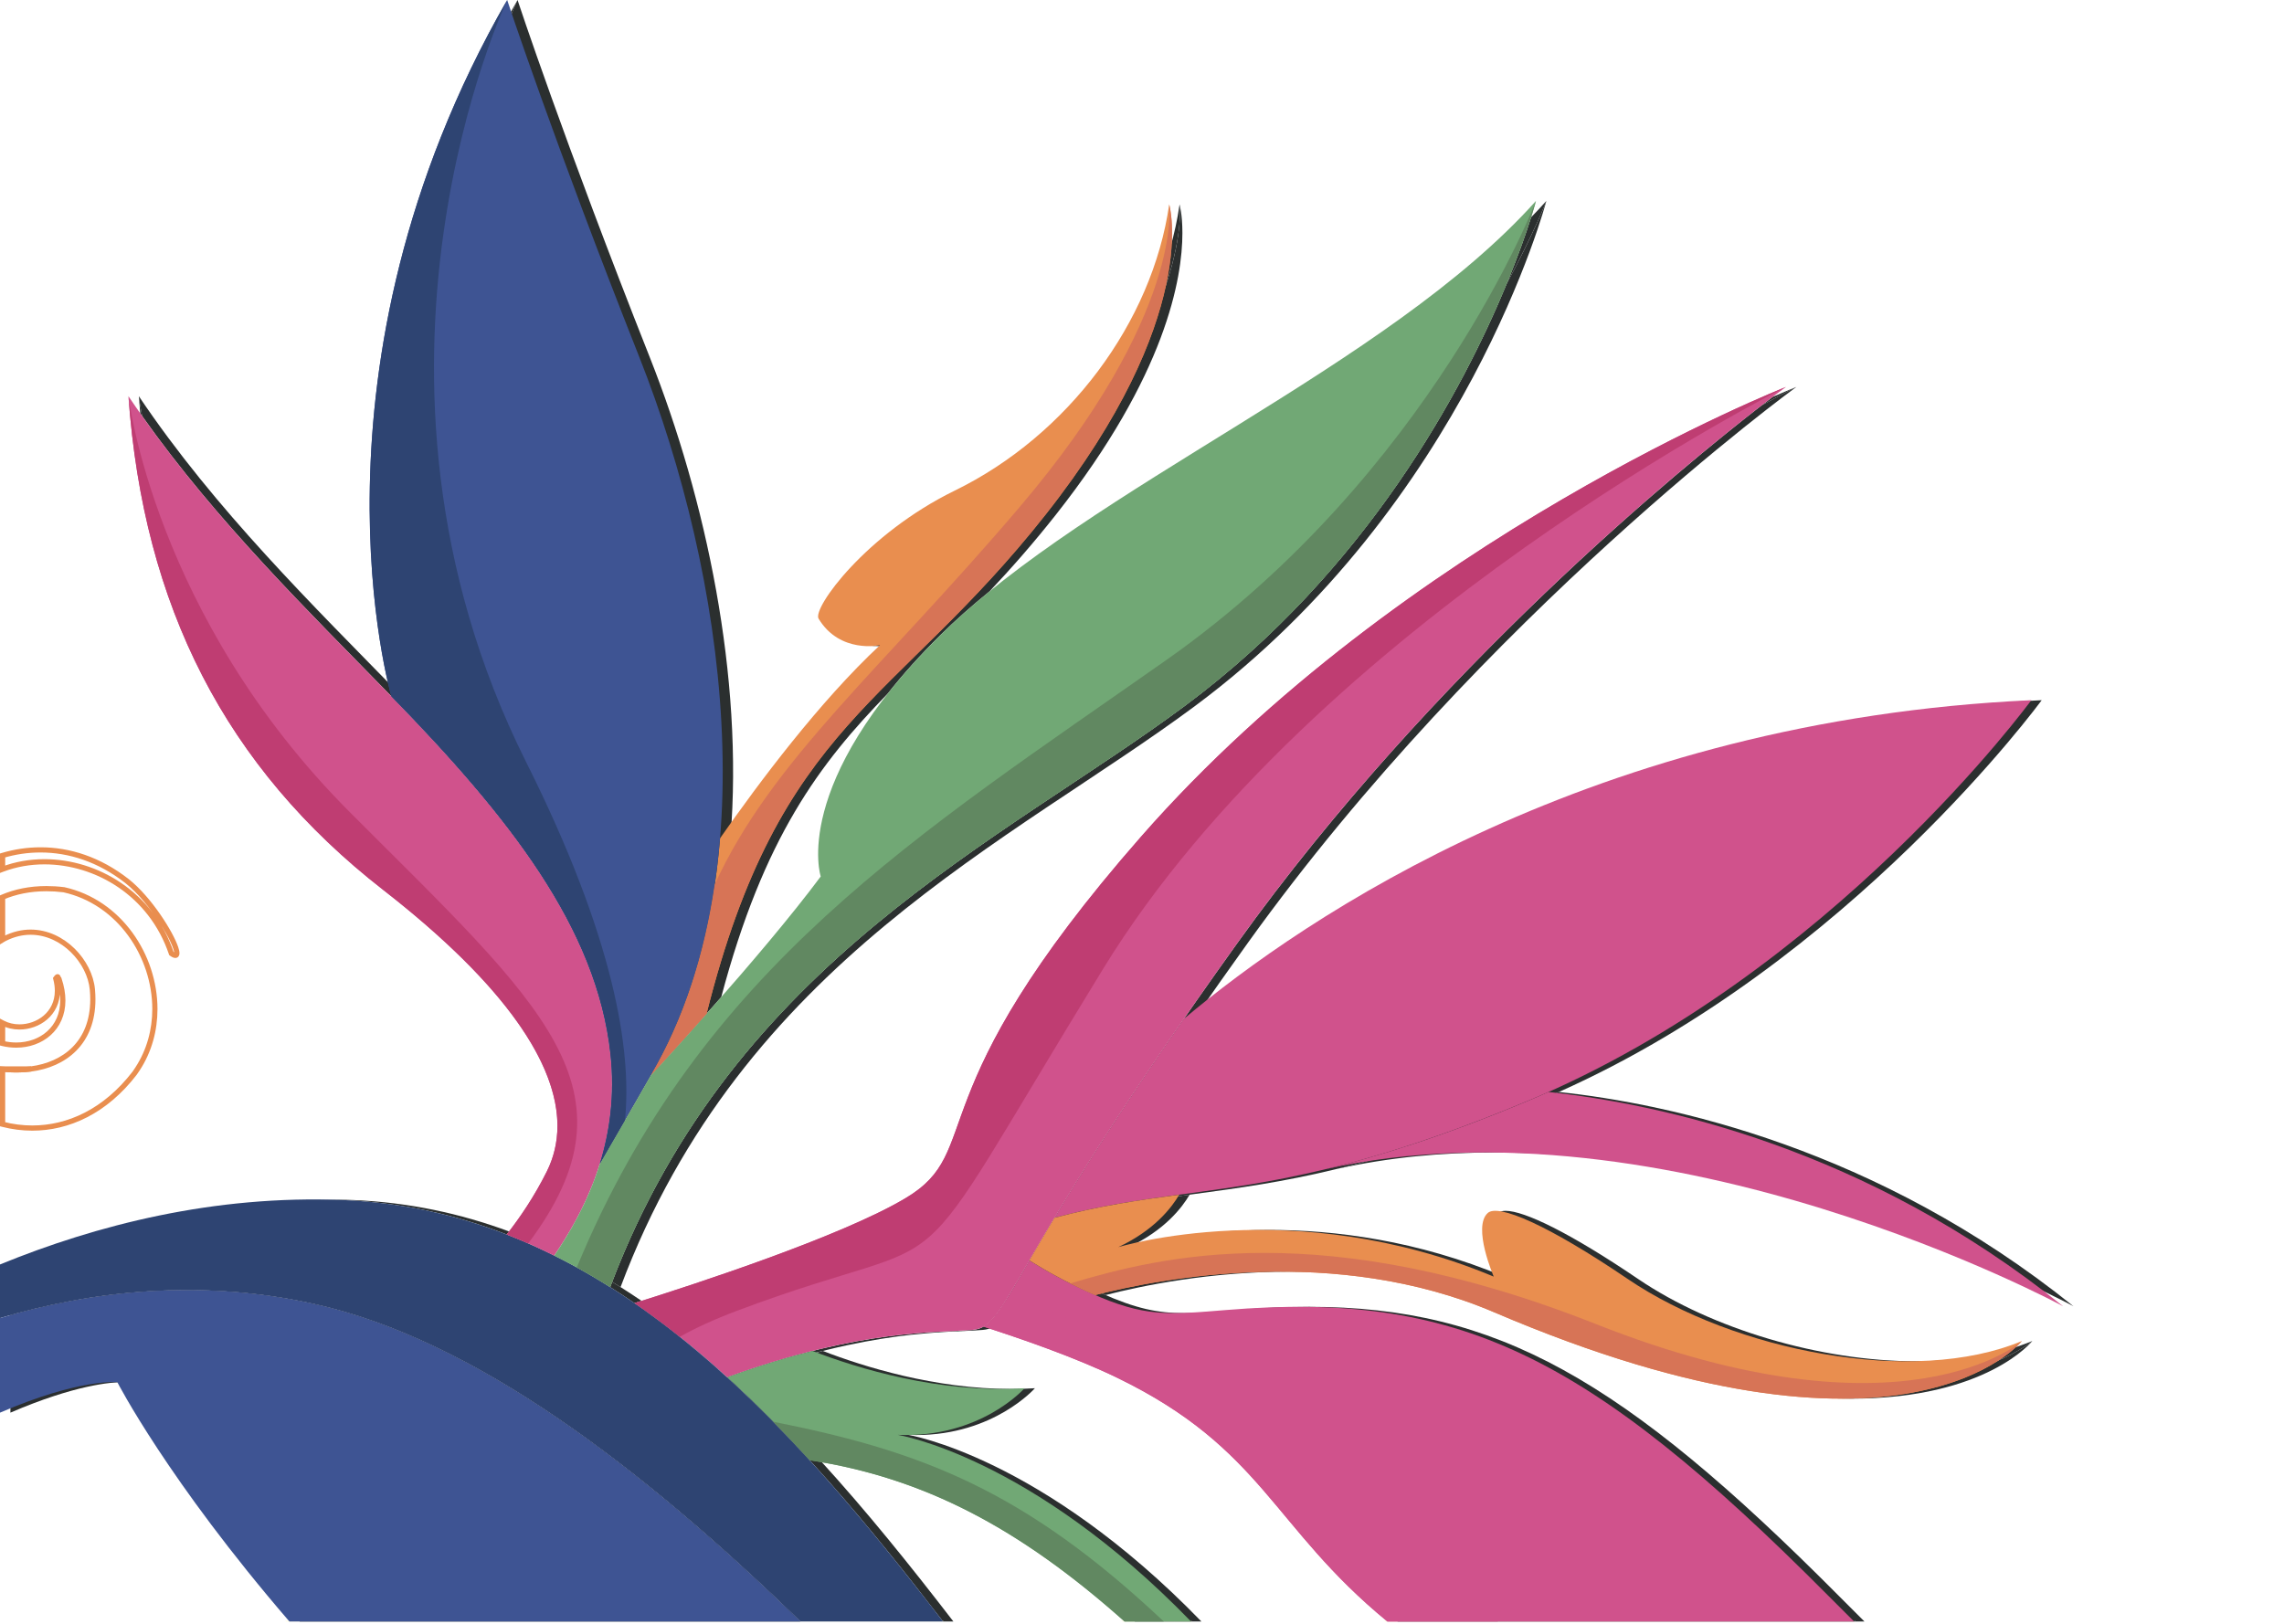 <svg xmlns="http://www.w3.org/2000/svg" width="720" height="512" viewBox="0 0 720 512" fill="none"><path d="M585.072 511.402H472.712C472.655 511.362 472.597 511.312 472.54 511.271H584.941C584.982 511.321 585.031 511.362 585.072 511.402Z" fill="#FFFEEF"></path><path d="M375.927 511.402H367.37C367.321 511.362 367.281 511.321 367.231 511.271H375.796C375.837 511.321 375.886 511.362 375.927 511.402Z" fill="#FFFEEF"></path><path d="M297.546 511.402H252.744C252.703 511.362 252.662 511.321 252.613 511.271H297.448C297.48 511.321 297.513 511.362 297.546 511.402Z" fill="#FFFEEF"></path><path d="M252.744 511.403H252.049L252.106 511.346V511.272H252.613C252.662 511.321 252.703 511.362 252.744 511.403ZM252.049 511.403H90.233L89.832 510.938H94.208C94.298 511.052 94.397 511.166 94.495 511.272H252.106V511.346L252.049 511.403Z" fill="#FFFEEF"></path><path d="M472.712 511.403H437.178H436.614L436.058 510.938H440.205C440.344 511.052 440.483 511.166 440.614 511.272H472.54C472.598 511.313 472.655 511.362 472.712 511.403Z" fill="#FFFEEF"></path><path d="M367.371 511.403H353.808L353.293 510.938H357.391C357.514 511.052 357.645 511.166 357.767 511.272H367.232C367.281 511.321 367.322 511.362 367.371 511.403Z" fill="#FFFEEF"></path><path d="M232.491 434.274C232.18 433.996 231.877 433.71 231.566 433.432C272.294 418.994 295.771 420.254 306.528 419.337C318.372 418.331 315.73 400.974 390.061 297.342C452.008 210.978 530.806 146.797 555.354 127.795C562.299 123.991 566.274 122.004 566.274 122.004C566.274 122.004 467.673 193.71 393.333 297.342C387.207 305.882 381.603 313.84 376.466 321.251C376.466 321.26 376.458 321.26 376.45 321.268C357.039 349.301 344.376 369.497 335.697 383.975C335.068 385.03 334.462 386.045 333.873 387.035C326.708 399.092 322.487 406.83 319.297 411.706C317.006 415.198 315.248 417.219 313.317 418.307H313.325C312.245 418.912 311.109 419.223 309.8 419.337C298.839 420.27 274.667 418.936 232.491 434.274Z" fill="#2B2F2F"></path><path d="M335.697 383.976C344.376 369.497 357.039 349.301 376.45 321.269C376.458 321.261 376.466 321.26 376.466 321.252C414.855 289.015 505.751 227.109 643.616 220.777C643.616 220.777 583.354 303.33 491.411 344.312C490.503 344.712 489.603 345.113 488.695 345.506C487.477 346.038 486.258 346.561 485.023 347.076C473.636 351.829 463.346 355.739 453.947 358.978C441.571 363.232 430.724 366.332 420.924 368.696H420.916C421.088 368.655 421.268 368.622 421.44 368.581C386.789 376.991 365.292 376.066 335.697 383.976Z" fill="#2B2F2F"></path><path d="M587.739 511.272H584.941C584.868 511.207 584.802 511.133 584.728 511.06L584.606 510.937H475.011C473.735 509.997 472.475 509.048 471.215 508.082C395.101 449.637 380.303 426.357 320.818 409.301C322.683 406.267 324.917 402.381 327.78 397.432C332.54 400.417 339.076 404.148 346.904 407.641C346.994 407.682 347.092 407.723 347.191 407.772C358.078 412.606 364.9 414.046 373.35 414.046C378.004 414.046 383.158 413.612 389.759 413.064C397.784 412.409 405.415 412.057 412.753 412.057C471.771 412.057 511.657 434.782 579.649 503.182C582.414 505.972 585.105 508.655 587.739 511.272Z" fill="#2B2F2F"></path><path d="M584.941 511.272H475.469C475.313 511.166 475.166 511.052 475.011 510.938H584.606L584.729 511.06C584.802 511.133 584.868 511.207 584.941 511.272Z" fill="#2B2F2F"></path><path d="M313.317 418.308C315.248 417.22 317.006 415.199 319.297 411.707C319.436 411.502 319.567 411.289 319.706 411.068C317.211 414.962 315.362 417.163 313.317 418.308Z" fill="#2B2F2F"></path><path d="M228.622 278.799C229.326 274.013 229.865 269.179 230.266 264.295C242.43 246.856 261.677 221.146 280.647 203.445C280.647 203.445 279.264 203.747 277.17 203.747C272.933 203.747 265.792 202.512 261.317 195.06C259.346 191.78 276.18 168.402 304.287 154.668C339.91 137.253 366.503 101.637 371.845 64.467C371.845 64.467 376.696 98.806 324.606 159.993C281.137 211.077 246.724 239.437 228.622 278.799Z" fill="#2B2F2F"></path><path d="M653.628 411.87C653.628 411.87 564.091 363.379 471.109 363.379C454.504 363.379 437.776 364.933 421.44 368.581C421.268 368.622 421.088 368.655 420.917 368.696H420.925C430.724 366.332 441.571 363.232 453.947 358.978C463.346 355.739 473.636 351.837 485.023 347.076C486.258 346.561 487.477 346.037 488.696 345.506C489.604 345.113 490.504 344.712 491.412 344.312C526.299 348.058 591.477 361.866 653.628 411.87Z" fill="#2B2F2F"></path><path d="M378.725 511.273H375.796C375.731 511.207 375.665 511.134 375.6 511.068L375.477 510.938H369.776C326.021 469.826 293.637 457.531 247.027 448.296C243.493 444.705 239.91 441.195 236.279 437.776C235.019 436.598 233.759 435.428 232.5 434.275C242.446 430.659 251.387 427.976 259.387 425.964C272.205 430.913 294.667 437.956 318.774 437.956C321.244 437.956 323.739 437.882 326.242 437.719C326.242 437.719 313.301 452.483 288.868 452.483C288.025 452.483 287.166 452.467 286.291 452.427C286.291 452.427 328.099 459.085 378.725 511.273Z" fill="#2B2F2F"></path><path d="M375.796 511.272H370.135C370.013 511.158 369.898 511.052 369.775 510.938H375.477L375.6 511.068C375.665 511.133 375.73 511.207 375.796 511.272Z" fill="#2B2F2F"></path><path d="M590.315 436.09C569.694 436.09 542.102 431.616 506.381 417.497C463.125 400.409 428.884 395.051 401.857 395.051C374.88 395.051 355.084 400.376 340.663 404.679C342.642 405.669 344.712 406.659 346.904 407.64C339.076 404.147 332.54 400.417 327.779 397.431C329.554 394.388 331.558 390.936 333.873 387.035C334.462 386.045 335.068 385.03 335.697 383.975C349.882 380.188 362.209 378.421 375.01 376.695C372.614 380.81 367.125 387.926 355.779 393.243C355.779 393.243 373.407 387.812 400.098 387.812C420.704 387.812 446.7 391.051 474.152 402.528C474.152 402.528 467.338 386.831 472.295 382.446C472.794 382.004 473.579 381.783 474.634 381.783C480.499 381.783 494.847 388.646 516.442 403.305C539.649 419.051 573.939 429.235 604.172 429.227C617.563 429.227 630.168 427.231 640.655 422.83C640.655 422.83 625.833 436.09 590.315 436.09Z" fill="#2B2F2F"></path><path d="M300.54 511.272H297.448C297.407 511.215 297.358 511.157 297.317 511.1L297.194 510.937H297.014C274.012 481.056 249.538 451.493 221.98 427.878C224.417 429.964 226.831 432.098 229.219 434.274C230.004 433.988 230.789 433.71 231.558 433.432C233.145 434.863 234.708 436.311 236.278 437.775C239.91 441.194 243.493 444.704 247.027 448.295C247.01 448.287 246.994 448.286 246.978 448.278C250.88 452.245 254.724 456.279 258.512 460.426H258.52C273.243 476.532 287.141 493.857 300.54 511.272ZM3.28 415.608V414.667C20.213 409.931 38.977 406.782 58.945 406.782C59.493 406.782 60.033 406.79 60.581 406.79C40.123 406.969 20.957 410.421 3.755 415.468C3.599 415.509 3.436 415.559 3.28 415.608ZM200.008 410.887C197.481 409.145 194.929 407.46 192.352 405.833C192.556 405.284 192.761 404.736 192.965 404.197C193.718 404.655 194.471 405.121 195.223 405.587C195.354 405.677 195.485 405.759 195.616 405.841C195.616 405.832 195.616 405.841 195.624 405.833C197.857 407.239 200.066 408.687 202.258 410.184C201.473 410.429 200.72 410.667 200.008 410.887ZM159.73 389.243C143.64 382.994 126.528 379.15 108.197 378.389C105.62 378.283 103.051 378.217 100.499 378.2C101.047 378.2 101.587 378.192 102.135 378.192C105.227 378.192 108.336 378.258 111.468 378.389C128.843 379.109 145.121 382.601 160.475 388.286C160.229 388.614 159.976 388.932 159.73 389.243Z" fill="#2B2F2F"></path><path d="M297.448 511.272H297.276C297.186 511.166 297.096 511.052 297.015 510.938H297.195L297.317 511.1C297.358 511.158 297.407 511.215 297.448 511.272Z" fill="#2B2F2F"></path><path d="M251.959 510.938H94.209C56.049 466.602 40.27 435.837 40.27 435.837C40.27 435.837 39.82 435.788 38.904 435.788C35.157 435.788 23.657 436.647 3.28 445.424V415.609C3.436 415.559 3.599 415.51 3.755 415.469C20.957 410.422 40.123 406.97 60.581 406.79C73.039 406.897 85.947 408.238 99.174 411.191C148.818 422.259 201.162 461.662 251.959 510.938Z" fill="#2B2F2F"></path><path d="M252.303 511.272H252.107V511.084C252.172 511.142 252.246 511.215 252.303 511.272ZM252.107 511.272H94.495C94.397 511.166 94.299 511.052 94.209 510.938H251.96C252.009 510.987 252.058 511.035 252.107 511.084V511.272Z" fill="#2B2F2F"></path><path d="M189.063 367.01C192.147 357.055 193.857 345.439 192.434 332.36C188.09 292.482 160.425 257.545 123.378 219.558C97.243 192.752 68.196 164.311 44.81 131.19C44.025 127.157 43.763 124.924 43.763 124.924C67.828 160.752 98.887 191.075 126.65 219.558C163.697 257.545 191.362 292.482 195.706 332.36C196.417 338.871 196.344 345.03 195.714 350.797C195.706 350.871 195.697 350.945 195.689 351.019C195.689 351.06 195.681 351.1 195.681 351.141C195.673 351.157 195.673 351.174 195.673 351.198C195.436 353.227 195.141 355.206 194.773 357.137C192.883 360.417 190.92 363.812 189.063 367.01Z" fill="#2B2F2F"></path><path d="M200.687 346.863C201.301 324.516 194.364 290.699 169.104 240.229C107.485 117.129 163.149 0 163.149 0C163.149 0 177.644 43.983 204.826 112.638C222.552 157.423 234.43 213.341 230.266 264.294C229.865 269.178 229.325 274.013 228.622 278.798C228.614 278.814 228.597 278.838 228.589 278.863C225.906 297.178 220.916 314.618 213.121 330.38C208.254 335.746 205.153 339.084 205.153 339.084C205.153 339.084 203.338 342.242 200.687 346.863Z" fill="#2B2F2F"></path><path d="M474.986 89.407C478.757 80.253 481.236 73.006 482.667 68.507C484.311 66.806 485.915 65.096 487.469 63.362C487.469 63.362 483.551 73.595 474.986 89.407Z" fill="#2B2F2F"></path><path d="M194.773 357.137C195.689 352.27 196.221 347.092 196.213 341.62C196.213 338.618 196.049 335.534 195.706 332.36C191.362 292.483 163.697 257.546 126.65 219.558C126.65 219.558 119.828 196.302 119.804 159.427C119.771 118.609 128.057 61.112 163.149 0C163.149 0 107.485 117.129 169.104 240.229C194.364 290.699 201.301 324.516 200.687 346.863C198.986 349.833 196.924 353.407 194.773 357.137Z" fill="#2B2F2F"></path><path d="M44.81 131.19C44.605 130.904 44.401 130.618 44.204 130.331C44.041 128.54 43.894 126.74 43.763 124.924C43.763 124.924 44.025 127.157 44.81 131.19Z" fill="#2B2F2F"></path><path d="M195.616 405.84C195.485 405.759 195.354 405.677 195.223 405.587C194.47 405.121 193.718 404.654 192.965 404.196C231.779 302.806 316.188 265.145 373.497 222.568C431.264 179.632 461.44 122.257 474.986 89.407C483.55 73.595 487.469 63.362 487.469 63.362C487.469 63.362 462.479 158.855 376.769 222.568C319.158 265.374 234.143 303.207 195.624 405.832C195.616 405.841 195.616 405.832 195.616 405.84Z" fill="#2B2F2F"></path><path d="M555.354 127.795C556.671 126.781 557.824 125.889 558.822 125.137C563.616 123.051 566.274 122.004 566.274 122.004C566.274 122.004 562.299 123.991 555.354 127.795Z" fill="#2B2F2F"></path><path d="M475.011 510.938H440.205C404.246 481.277 401.252 456.639 355.403 434.398C342.217 428.001 324.982 422.038 313.325 418.308H313.317C315.362 417.163 317.211 414.962 319.706 411.068C320.066 410.512 320.434 409.923 320.818 409.302C380.303 426.357 395.101 449.637 471.215 508.083C472.475 509.048 473.735 509.997 475.011 510.938Z" fill="#2B2F2F"></path><path d="M475.469 511.272H472.541C472.426 511.19 472.312 511.109 472.197 511.019L472.091 510.938H470.725H475.011C475.166 511.052 475.314 511.166 475.469 511.272Z" fill="#2B2F2F"></path><path d="M472.54 511.272H440.614C440.483 511.166 440.344 511.052 440.205 510.938H472.09L472.197 511.019C472.311 511.109 472.425 511.19 472.54 511.272Z" fill="#2B2F2F"></path><path d="M369.775 510.938H357.391C324.311 481.564 294.315 465.916 258.519 460.427H258.511C254.724 456.28 250.879 452.247 246.978 448.279C246.994 448.287 247.01 448.288 247.027 448.296C293.636 457.531 326.02 469.826 369.775 510.938Z" fill="#2B2F2F"></path><path d="M370.135 511.272H367.231C367.158 511.199 367.076 511.125 366.994 511.052L366.88 510.938H365.693H369.775C369.898 511.052 370.013 511.158 370.135 511.272Z" fill="#2B2F2F"></path><path d="M367.231 511.272H357.767C357.644 511.166 357.513 511.052 357.391 510.938H366.879L366.994 511.052C367.076 511.125 367.158 511.199 367.231 511.272Z" fill="#2B2F2F"></path><path d="M583.731 441.006C558.299 441.006 522.782 434.512 474.266 413.767C451.559 404.066 427.804 400.949 406.7 400.949C381.407 400.949 359.91 405.415 348.524 408.343C348.082 408.147 347.657 407.968 347.191 407.771C347.093 407.722 346.994 407.681 346.904 407.64C344.712 406.659 342.643 405.669 340.663 404.679C355.084 400.376 374.88 395.051 401.857 395.051C428.884 395.051 463.125 400.409 506.381 417.497C542.103 431.616 569.694 436.09 590.316 436.09C625.833 436.09 640.655 422.83 640.655 422.83C640.655 422.83 626.299 441.006 583.731 441.006Z" fill="#2B2F2F"></path><path d="M213.121 330.381C220.916 314.618 225.906 297.178 228.589 278.863C228.597 278.839 228.614 278.815 228.622 278.799C246.724 239.437 281.137 211.077 324.605 159.993C376.695 98.806 371.845 64.467 371.845 64.467C371.845 64.467 372.736 67.534 372.736 73.465C372.736 87.649 367.624 118.177 332.9 162.234C325.653 171.428 318.659 179.338 311.935 186.471C306.38 190.987 301.186 195.575 296.458 200.254C289.882 206.749 284.401 212.908 279.845 218.7C258.372 240.753 240.736 264.025 227.362 314.398C221.955 320.565 216.982 326.111 213.121 330.381Z" fill="#2B2F2F"></path><path d="M390.061 297.342C464.401 193.71 563.002 122.004 563.002 122.004C563.002 122.004 442.471 169.374 359.697 263.812C287.575 346.07 311.092 362.487 285.472 377.783C265.317 389.824 218.896 404.973 200 410.895C210.143 417.881 219.853 425.75 229.219 434.274C271.395 418.936 295.567 420.27 306.528 419.337C318.372 418.331 315.73 400.974 390.061 297.342Z" fill="#D0528C"></path><path d="M640.344 220.777C502.455 227.109 411.551 289.031 373.178 321.269C353.767 349.301 341.105 369.498 332.426 383.984C376.655 372.156 402.806 380.058 481.751 347.076C577.285 307.166 640.344 220.777 640.344 220.777Z" fill="#D0528C"></path><path d="M437.341 511.272H584.466C581.832 508.655 579.141 505.972 576.376 503.182C499.935 426.274 459.018 407.109 386.487 413.064C367.902 414.593 360.802 415.273 343.918 407.772C335.967 404.238 329.333 400.458 324.507 397.432C316.9 410.56 313.791 416.205 310.045 418.307C321.701 422.037 338.945 428.001 352.131 434.397C398.151 456.72 400.99 481.456 437.341 511.272Z" fill="#D0528C"></path><path d="M205.145 339.084C205.145 339.084 212.72 330.945 222.732 319.657C245.824 227.436 282.217 222.381 329.628 162.234C378.871 99.756 368.573 64.467 368.573 64.467C363.231 101.637 336.638 137.253 301.014 154.668C272.908 168.402 256.074 191.772 258.045 195.06C264.736 206.193 277.382 203.445 277.382 203.445C258.397 221.146 239.149 246.872 226.986 264.312C224.761 291.445 218.012 317.195 205.145 339.084Z" fill="#E98E4F"></path><path d="M488.14 344.312C486.021 345.252 483.911 346.185 481.751 347.076C455.371 358.103 434.896 364.54 417.653 368.696H417.645C525.555 344.295 650.356 411.87 650.356 411.87C588.197 361.866 523.027 348.058 488.14 344.312Z" fill="#D0528C"></path><path d="M255.239 460.427C291.174 465.94 321.26 481.678 354.495 511.273H375.452C324.826 459.085 283.018 452.427 283.018 452.427C309.112 453.523 322.969 437.727 322.969 437.727C296.106 439.421 270.249 431.42 256.114 425.964C248.114 427.976 239.174 430.659 229.219 434.275C238.184 442.463 246.847 451.249 255.239 460.427Z" fill="#71A875"></path><path d="M637.383 422.83C603.232 437.161 546.659 426.021 513.17 403.305C487.69 386.013 472.295 379.559 469.023 382.446C464.066 386.831 470.88 402.528 470.88 402.528C407.862 376.18 352.508 393.243 352.508 393.243C363.845 387.926 369.342 380.81 371.739 376.695C358.937 378.429 346.602 380.188 332.426 383.984C329.318 389.17 326.725 393.611 324.508 397.431C329.334 400.458 335.968 404.237 343.919 407.771C344.385 407.968 344.81 408.147 345.252 408.343C366.136 402.977 421.08 392.434 470.995 413.767C600.721 469.236 637.383 422.83 637.383 422.83Z" fill="#E98E4F"></path><path d="M99.174 411.191C148.933 422.283 201.399 461.841 252.303 511.272H297.276C246.92 445.824 189.505 381.768 108.196 378.389C67.427 376.704 30.217 386.331 0 398.699V415.608C28.613 407.15 62.724 403.06 99.174 411.191Z" fill="#2E4472"></path><path d="M252.311 511.272C201.399 461.84 148.933 422.282 99.166 411.19C62.724 403.059 28.613 407.15 0 415.608V445.423C25.382 434.495 36.998 435.836 36.998 435.836C36.998 435.836 52.859 466.756 91.223 511.272H252.311Z" fill="#3E5493"></path><path d="M192.434 332.36C188.09 292.482 160.425 257.545 123.378 219.558C95.615 191.075 64.556 160.752 40.491 124.924C45.243 191.198 71.125 241.906 120.785 280.589C170.699 319.452 182.552 348.973 172.376 369.374C168.376 377.382 163.804 384.065 159.722 389.251C164.818 391.223 169.799 393.48 174.691 395.926C183.092 383.591 195.624 361.619 192.434 332.36Z" fill="#D0528C"></path><path d="M201.554 112.637C174.372 43.983 159.877 0 159.877 0C93.088 116.311 123.378 219.558 123.378 219.558C160.425 257.546 188.09 292.482 192.434 332.36C193.865 345.464 192.139 357.088 189.039 367.051C196.311 354.536 205.145 339.084 205.145 339.084C242.151 276.073 228.72 181.292 201.554 112.637Z" fill="#3E5493"></path><path d="M192.343 405.84C230.863 303.206 315.877 265.374 373.497 222.568C459.207 158.855 484.188 63.362 484.188 63.362C437.268 115.722 343.902 153.349 296.458 200.253C249.006 247.149 258.724 276.36 258.724 276.36C239.599 302.037 205.153 339.083 205.153 339.083C205.153 339.083 196.311 354.536 189.039 367.051C185.219 379.346 179.329 389.104 174.691 395.926C180.728 398.92 186.609 402.217 192.343 405.84Z" fill="#71A875"></path><path d="M165.832 240.229C104.213 117.129 159.877 0 159.877 0C93.088 116.311 123.378 219.558 123.378 219.558C160.425 257.546 188.09 292.482 192.434 332.36C193.865 345.464 192.139 357.088 189.039 367.051C191.656 362.544 194.47 357.652 197.014 353.243C199.231 331.125 193.628 295.755 165.832 240.229Z" fill="#2E4472"></path><path d="M166.495 392.082C164.246 391.092 162.013 390.144 159.722 389.252C162.004 390.135 164.27 391.076 166.511 392.066C166.503 392.074 166.503 392.074 166.495 392.082Z" fill="#2A2F5D"></path><path d="M166.511 392.065C164.27 391.076 162.004 390.135 159.722 389.251C163.804 384.065 168.376 377.382 172.376 369.374C174.56 364.99 175.73 360.188 175.73 354.961C175.705 335.861 159.975 311.1 120.785 280.589C71.125 241.906 45.243 191.198 40.491 124.924C40.491 124.924 48.515 194.265 110.388 256.196C171.1 316.981 202.953 343.501 166.511 392.065Z" fill="#BF3D72"></path><path d="M367.559 208.188C289.694 262.92 220.949 305.014 181.816 399.657C185.383 401.604 188.892 403.656 192.344 405.84C230.863 303.206 315.878 265.374 373.497 222.568C459.207 158.855 484.197 63.362 484.197 63.362C484.197 63.362 451.281 149.349 367.559 208.188Z" fill="#618861"></path><path d="M214.282 421.505C209.62 417.784 204.859 414.233 200.008 410.887C218.912 404.973 265.325 389.824 285.473 377.783C311.092 362.487 287.575 346.07 359.698 263.812C442.471 169.374 563.002 122.004 563.002 122.004C563.002 122.004 414.781 196.106 347.706 305.546C280.622 414.994 307.665 384.974 232.172 413.358C225.137 416.017 219.231 418.732 214.282 421.505Z" fill="#BF3D72"></path><path d="M214.266 421.514C209.603 417.792 204.851 414.233 200 410.896L200.008 410.888C204.859 414.233 209.62 417.784 214.282 421.506C214.274 421.514 214.274 421.514 214.266 421.514Z" fill="#2A2F5D"></path><path d="M437.341 511.273H472.196C470.765 510.226 469.35 509.163 467.943 508.083C391.82 449.629 377.039 426.357 317.546 409.302C314.462 414.316 312.384 416.999 310.045 418.308C321.701 422.038 338.945 428.001 352.131 434.398C398.151 456.721 400.99 481.457 437.341 511.273Z" fill="#D0528C"></path><path d="M354.495 511.273H366.864C322.905 469.874 290.471 457.547 243.706 448.279C247.608 452.247 251.453 456.28 255.24 460.427C291.174 465.94 321.26 481.678 354.495 511.273Z" fill="#618861"></path><path d="M503.1 417.497C416.687 383.345 366.274 396.073 337.391 404.679C339.452 405.709 341.62 406.749 343.918 407.771C344.384 407.967 344.81 408.147 345.251 408.343C366.135 402.977 421.08 392.434 470.994 413.767C600.72 469.235 637.383 422.83 637.383 422.83C637.383 422.83 600.368 455.943 503.1 417.497Z" fill="#D77456"></path><path d="M321.325 159.993C277.84 211.101 243.411 239.469 225.317 278.855C222.127 300.622 215.689 321.146 205.145 339.084C205.145 339.084 212.72 330.945 222.732 319.657C245.824 227.436 282.217 222.381 329.628 162.234C378.871 99.756 368.573 64.467 368.573 64.467C368.573 64.467 373.423 98.806 321.325 159.993Z" fill="#D77456"></path><path d="M0.818 337.048H0V337.866L0.728 337.94C2.086 338.087 3.501 338.16 4.965 338.16C6.004 338.16 7.076 338.12 8.18 338.038C8.761 337.997 9.333 337.931 9.898 337.858L9.791 336.23H0V337.048H0.818V337.866H9.791V337.048L9.685 336.238C9.145 336.312 8.597 336.369 8.057 336.41C6.994 336.484 5.963 336.524 4.965 336.524C3.558 336.524 2.2 336.451 0.9 336.312L0.818 337.13H1.636V337.048H0.818Z" fill="#E98E4F"></path><path d="M40.049 277.817L40.548 277.171C31.648 270.21 22.012 267.15 12.769 267.158C8.597 267.158 4.499 267.78 0.581 268.941L0 269.113V275.257L1.104 274.839C5.17 273.301 9.554 272.541 14.004 272.541C22.045 272.541 30.315 275.019 37.342 279.812C44.36 284.598 50.143 291.682 53.26 300.917L53.342 301.163L53.554 301.318C53.857 301.538 54.143 301.711 54.413 301.842C54.691 301.964 54.961 302.054 55.272 302.054C55.46 302.054 55.665 302.021 55.853 301.923C56.147 301.776 56.352 301.506 56.45 301.261C56.548 301.015 56.573 300.778 56.573 300.54C56.573 299.984 56.425 299.379 56.188 298.659C55.354 296.164 53.268 292.279 50.47 288.238C47.673 284.214 44.196 280.066 40.556 277.171H40.548L40.049 277.817L39.534 278.454C43.477 281.579 47.37 286.422 50.249 290.847C51.689 293.064 52.883 295.175 53.701 296.909C54.11 297.776 54.429 298.544 54.634 299.174C54.847 299.804 54.945 300.303 54.937 300.54L54.928 300.655L55.256 300.77L55.059 300.5C54.969 300.565 54.928 300.647 54.928 300.655L55.256 300.77L55.059 300.5L55.272 300.794V300.418C55.248 300.418 55.141 300.434 55.059 300.5L55.272 300.794V300.418V300.467L55.28 300.418H55.272V300.467L55.28 300.418C55.248 300.426 54.937 300.311 54.511 299.992L54.037 300.655L54.806 300.393C51.583 290.815 45.562 283.428 38.258 278.454C30.961 273.481 22.38 270.905 14.004 270.905C9.366 270.905 4.793 271.69 0.523 273.31L0.818 274.07H1.636V269.726H0.818L1.047 270.512C4.818 269.391 8.752 268.794 12.769 268.794C21.652 268.794 30.904 271.714 39.542 278.454H39.534L40.049 277.817Z" fill="#E98E4F"></path><path d="M0.818 322.537H0V329.654L0.622 329.809C2.135 330.169 3.648 330.341 5.121 330.341C9.243 330.349 13.113 328.966 15.967 326.398C18.822 323.838 20.63 320.075 20.622 315.461C20.622 313.293 20.229 310.938 19.378 308.427L19.313 308.23L19.157 308.091L19.035 308.214L19.182 308.116L19.157 308.091L19.035 308.214L19.182 308.116L19.174 308.107C19.157 308.074 19.125 307.977 19.059 307.821C19.018 307.739 18.978 307.633 18.855 307.486C18.798 307.412 18.708 307.331 18.577 307.265C18.454 307.2 18.29 307.159 18.143 307.159C17.93 307.159 17.759 307.224 17.644 307.298C17.473 307.396 17.366 307.502 17.252 307.625C17.145 307.747 17.039 307.887 16.916 308.058L16.687 308.369L16.785 308.745C17.129 310.046 17.284 311.265 17.284 312.394C17.284 315.805 15.877 318.406 13.783 320.214C11.689 322.014 8.875 322.987 6.127 322.987C4.384 322.987 2.683 322.602 1.202 321.809L0 321.171V322.537H0.818L0.434 323.257C2.176 324.181 4.147 324.623 6.127 324.623C9.252 324.623 12.425 323.535 14.855 321.457C17.276 319.379 18.928 316.271 18.92 312.394C18.92 311.118 18.748 309.76 18.364 308.328L17.579 308.533L18.241 309.015C18.372 308.827 18.47 308.713 18.503 308.689L18.511 308.68L18.299 308.443L18.438 308.721L18.511 308.68L18.299 308.443L18.438 308.721L18.143 308.149V308.795C18.29 308.795 18.389 308.753 18.438 308.721L18.143 308.149V308.795V308.083L17.734 308.656C17.824 308.73 17.996 308.795 18.143 308.795V308.083L17.734 308.656L18.094 308.149L17.579 308.508C17.603 308.541 17.644 308.599 17.734 308.656L18.094 308.149L17.579 308.508L17.873 308.304L17.554 308.459L17.579 308.508L17.873 308.304L17.554 308.459L17.562 308.475C17.579 308.524 17.619 308.639 17.685 308.786C17.759 308.933 17.857 309.122 18.053 309.293L18.601 308.689L17.824 308.95C18.626 311.314 18.986 313.49 18.986 315.461C18.977 319.649 17.391 322.914 14.871 325.188C12.36 327.453 8.883 328.705 5.121 328.713C3.779 328.713 2.397 328.549 1.006 328.214L0.818 329.016H1.636V322.537H0.818Z" fill="#E98E4F"></path><path d="M20.131 280.541L20.237 279.731C18.299 279.494 16.433 279.38 14.634 279.38C9.292 279.38 4.564 280.385 0.491 282.12L0 282.332V297.785L1.243 297.023C1.464 296.892 1.677 296.77 1.89 296.655L1.513 295.935L1.873 296.664C4.54 295.322 7.158 294.741 9.652 294.741C14.52 294.741 18.994 296.958 22.356 300.255C25.718 303.551 27.926 307.919 28.303 312.058C28.401 313.113 28.45 314.136 28.45 315.109C28.442 321.817 26.274 326.708 22.871 330.152C19.468 333.588 14.773 335.576 9.685 336.238C9.145 336.312 8.597 336.369 8.057 336.41C6.994 336.484 5.963 336.524 4.965 336.524C3.558 336.524 2.2 336.451 0.9 336.312L0 336.222V355.126L0.613 355.282C3.73 356.091 6.945 356.509 10.192 356.509C21.734 356.517 33.652 351.142 43.092 338.889L43.1 338.872C43.444 338.406 43.738 337.94 44.033 337.498C47.877 331.617 49.644 324.885 49.644 318.144C49.636 309.58 46.798 300.99 41.71 294.029C36.63 287.068 29.284 281.735 20.311 279.739L20.27 279.731H20.237L20.131 280.541L19.959 281.342C28.507 283.24 35.509 288.312 40.393 294.995C45.268 301.67 48.008 309.94 48.008 318.144C48.008 324.598 46.315 331.011 42.658 336.598C42.364 337.056 42.078 337.498 41.783 337.907L42.446 338.39L41.791 337.89C32.614 349.792 21.219 354.864 10.192 354.873C7.084 354.873 4.008 354.471 1.022 353.694L0.818 354.488H1.636V337.13H0.818L0.736 337.94C2.086 338.079 3.493 338.16 4.965 338.16C6.004 338.16 7.076 338.12 8.18 338.038C8.761 337.997 9.333 337.931 9.898 337.858C15.264 337.162 20.311 335.052 24.033 331.306C27.755 327.559 30.094 322.169 30.086 315.109C30.086 314.079 30.037 313.015 29.939 311.911C29.505 307.297 27.108 302.635 23.501 299.085C19.886 295.543 15.027 293.105 9.652 293.105C6.896 293.105 4.016 293.752 1.145 295.2L1.129 295.208C0.875 295.338 0.63 295.485 0.393 295.633L0.818 296.328H1.636V282.872H0.818L1.137 283.625C4.998 281.98 9.497 281.016 14.634 281.016C16.36 281.016 18.16 281.121 20.033 281.35L20.131 280.541Z" fill="#E98E4F"></path></svg>